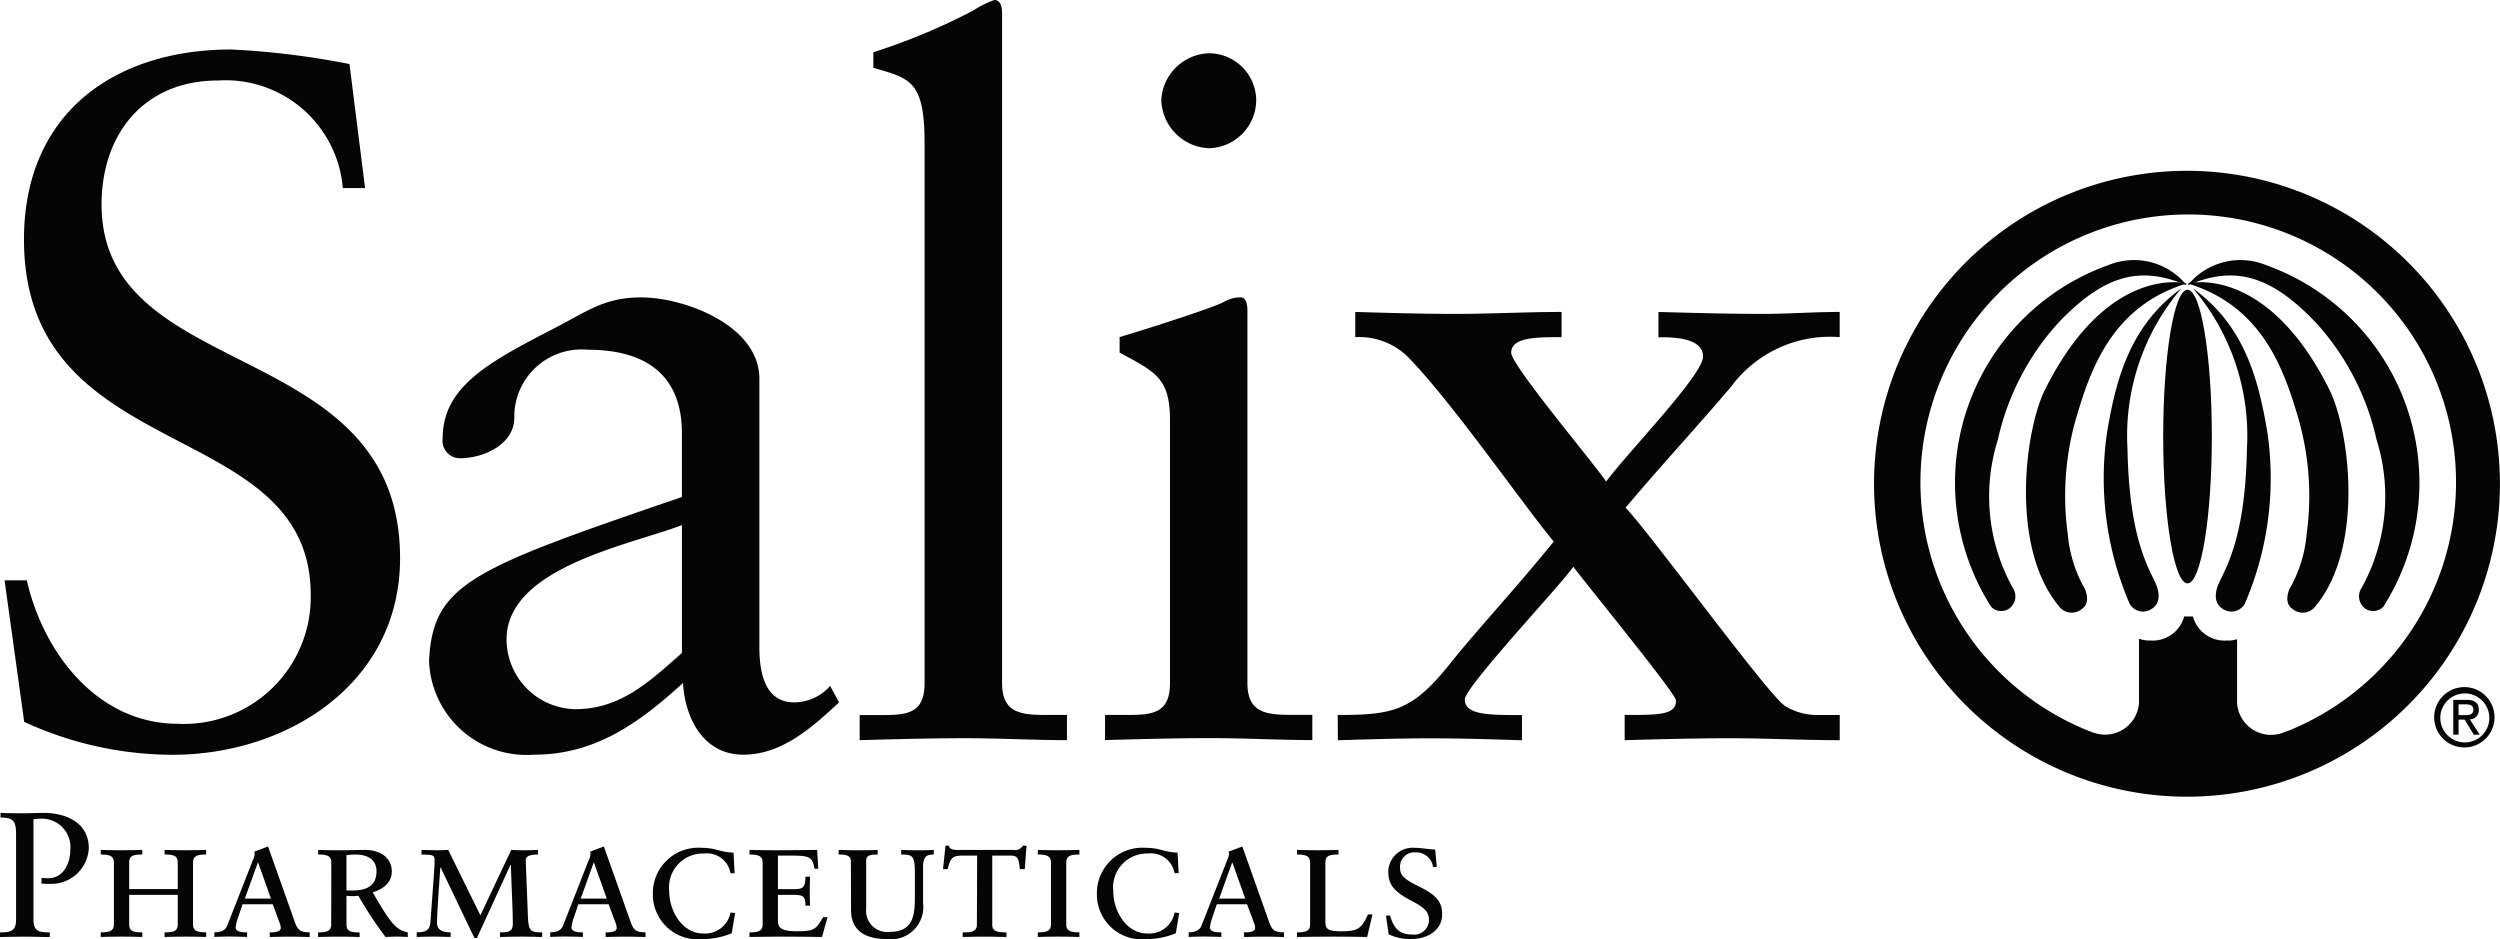 <svg id="Group_77834" data-name="Group 77834" xmlns="http://www.w3.org/2000/svg" xmlns:xlink="http://www.w3.org/1999/xlink" width="112.23" height="42.159" viewBox="0 0 112.23 42.159">
  <defs>
    <clipPath id="clip-path">
      <rect id="Rectangle_148091" data-name="Rectangle 148091" width="112.23" height="42.159" fill="none"/>
    </clipPath>
  </defs>
  <g id="Group_77831" data-name="Group 77831">
    <g id="Group_77830" data-name="Group 77830" clip-path="url(#clip-path)">
      <path id="Path_3588" data-name="Path 3588" d="M.688,31.259h1C2.427,34.521,4.863,37.7,8.473,37.7a5.691,5.691,0,0,0,5.959-5.784c0-8.09-12.873-5.7-12.873-15.961,0-5.61,4-8.525,9.307-8.525a36.075,36.075,0,0,1,5.306.653l.7,5.567h-1a5.279,5.279,0,0,0-5.61-4.827c-3.305,0-5.219,2.392-5.219,5.567,0,8.089,13.4,5.871,13.4,15.874,0,5.654-5.089,8.828-10.22,8.828a15.97,15.97,0,0,1-6.654-1.478Z" transform="translate(-0.483 -5.208)" fill="#040504"/>
      <path id="Path_3589" data-name="Path 3589" d="M75.848,60.667c-1.435,1.261-2.74,2.523-4.784,2.523a3.138,3.138,0,0,1-3.088-3.132c0-3.262,5.654-4.262,7.872-5.132ZM82.5,62.146a2.155,2.155,0,0,1-1.609.739c-.957,0-1.566-.7-1.566-2.479V48.359c0-2.392-3.349-3.653-5.306-3.653-1.652,0-2.392.609-3.914,1.392-3.044,1.566-5,2.653-5,4.958a.784.784,0,0,0,.783.87c1.044,0,2.436-.609,2.436-1.827a3.017,3.017,0,0,1,3.305-3.044c2.783,0,4.218,1.3,4.218,3.74v2.87c-9.394,3.219-11.177,3.871-11.351,7.35a4.377,4.377,0,0,0,4.7,4.219c2.7,0,4.654-1.348,6.7-3.219.087,1.566.913,3.219,2.7,3.219,1.74,0,3.088-1.218,4.306-2.349Z" transform="translate(-45.235 -31.354)" fill="#040504"/>
      <path id="Path_3590" data-name="Path 3590" d="M129.221,32.1h.827c1.218,0,2.087,0,2.087-1.435V6.436c0-2.827-.652-2.914-2.3-3.392v-.7a27.912,27.912,0,0,0,4.479-1.87A4.49,4.49,0,0,1,135.266,0c.261,0,.348.261.348.609V30.66c0,1.435.957,1.435,2.174,1.435h.739v1.131c-1.479,0-3-.087-4.566-.087s-3.131.044-4.74.087Z" transform="translate(-90.629 0.001)" fill="#040504"/>
      <path id="Path_3591" data-name="Path 3591" d="M166.1,37.713h.826c1.218,0,2.088,0,2.088-1.435V24.492c0-1.914-.652-2.174-2.261-3.044v-.7c2.044-.609,4.479-1.435,4.654-1.566a1.531,1.531,0,0,1,.783-.217c.217,0,.3.261.3.609v16.7c0,1.435.957,1.435,2.175,1.435h.739v1.131c-1.479,0-3-.087-4.567-.087s-3.131.044-4.74.087Zm4.654-25.442a2.232,2.232,0,0,1-2.131-2.174,2.218,2.218,0,0,1,2.131-2.088,2.126,2.126,0,0,1,2.131,2.088,2.172,2.172,0,0,1-2.131,2.174" transform="translate(-116.491 -5.617)" fill="#040504"/>
      <path id="Path_3592" data-name="Path 3592" d="M201.078,64.983c2.479,0,3.349-.174,5.045-2.305,1.218-1.522,3-3.436,4.654-5.48-1.348-1.609-4.654-6.393-6.611-8.35a3.132,3.132,0,0,0-2.3-.826V46.891c1.479.044,3,.087,4.479.087,1.609,0,3.175-.087,4.784-.087v1.131c-1.131,0-2.262,0-2.262.7,0,.565,3.784,5.045,4.262,5.784,1-1.348,4.349-4.784,4.349-5.61,0-.87-1.392-.87-2-.87V46.891c1.566.044,3.131.087,4.7.087,1.131,0,2.217-.087,3.436-.087v1.131a5.516,5.516,0,0,0-4.871,2.218c-1.436,1.7-3.131,3.523-4.74,5.436,1.218,1.3,6.48,8.524,7.176,8.916a2.753,2.753,0,0,0,1.479.392h.957v1.131c-1.7,0-3.305-.087-4.915-.087-1.566,0-3.175.044-4.74.087V64.983c1.566,0,2.305,0,2.305-.653,0-.3-3.958-5.132-4.61-6-.566.826-4.871,5.393-4.871,5.958,0,.7,1.087.7,2.566.7v1.131c-1.348-.043-2.74-.087-4.089-.087-1.391,0-2.783.044-4.175.087Z" transform="translate(-141.026 -32.887)" fill="#040504"/>
      <path id="Path_3593" data-name="Path 3593" d="M.024,122.2c.359.016.718.016,1.077.016.271,0,.551-.016.886-.016.822,0,2,.343,2,1.587a1.688,1.688,0,0,1-1.715,1.6c-.159,0-.287-.008-.407-.008v-.263a1.881,1.881,0,0,0,.3.016c.686,0,.989-.678.989-1.253a1.276,1.276,0,0,0-1.3-1.419,2.223,2.223,0,0,0-.351.024v4.506c0,.559.3.567.734.575v.207c-.391,0-.734-.016-1.085-.016-.383,0-.758.008-1.157.016v-.207c.423-.008.726-.016.726-.575v-3.8c0-.614-.1-.782-.7-.782Z" transform="translate(0 -85.707)" fill="#040504"/>
      <path id="Path_3594" data-name="Path 3594" d="M15.734,128.317c0-.3-.215-.352-.59-.352v-.207c.3.008.614.016.917.016.319,0,.654-.008.949-.016v.207c-.351,0-.59.024-.59.352v1.2H18.6v-1.2c0-.327-.239-.352-.59-.352v-.207c.3.008.63.016.949.016.3,0,.615-.008.917-.016v.207c-.375,0-.59.048-.59.352v2.791c0,.3.216.351.59.351v.207c-.3-.008-.614-.016-.917-.016-.319,0-.654.008-.949.016v-.207c.351,0,.59-.024.59-.351v-1.332H16.42v1.332c0,.327.239.351.59.351v.207c-.3-.008-.63-.016-.949-.016-.3,0-.614.008-.917.016v-.207c.375,0,.59-.048.59-.351Z" transform="translate(-10.621 -89.604)" fill="#040504"/>
      <path id="Path_3595" data-name="Path 3595" d="M34.774,129.588H33.6l.582-1.611H34.2Zm-.048,1.723c.3-.007.6-.016.893-.016s.59.008.894.016V131.1c-.423,0-.542-.1-.67-.471l-1.2-3.382-.614.231a.559.559,0,0,1,.016.112.8.8,0,0,1-.08.263l-1.141,2.912c-.064.167-.183.335-.59.335v.207c.216-.007.447-.016.654-.016.271,0,.542.008.814.016V131.1h-.1c-.152,0-.415-.032-.415-.223a2.327,2.327,0,0,1,.136-.518l.176-.519h1.356l.295.806a.665.665,0,0,1,.064.263c0,.136-.2.192-.4.192h-.1Z" transform="translate(-22.61 -89.247)" fill="#040504"/>
      <path id="Path_3596" data-name="Path 3596" d="M49.085,129.578V127.99c.079-.008.319-.024.391-.024.606,0,.957.256.957.758,0,.6-.383.854-1.053.854Zm-.686,1.531c0,.3-.216.352-.59.352v.207c.3-.007.614-.016.917-.016.319,0,.654.008.949.016v-.207c-.351,0-.59-.024-.59-.352v-1.292c.079.008.183.016.271.016s.183-.008.263-.016a17.365,17.365,0,0,0,1.22,1.85c.176-.007.343-.016.519-.016.152,0,.327.008.478.016v-.207c-.51-.12-.718-.312-1.571-1.795.551-.183.854-.487.854-.941,0-.638-.543-.965-1.2-.965-.271,0-.806.016-1.188.016-.3,0-.614-.007-.917-.016v.207c.375,0,.59.048.59.351Z" transform="translate(-33.531 -89.604)" fill="#040504"/>
      <path id="Path_3597" data-name="Path 3597" d="M66.876,127.759c.184.008.375.016.558.016.208,0,.447-.008.646-.016v.207c-.383,0-.55.072-.55.256,0,.128.008.239.016.446l.08,2.074c.024.678.135.718.638.718v.207c-.3-.008-.638-.016-.941-.016s-.646.008-.949.016v-.207c.423,0,.575-.048.575-.4,0-.6-.056-1.508-.088-2.633h-.016l-1.508,3.287h-.112l-1.516-3.167h-.016c-.056.773-.151,2.218-.151,2.465,0,.32.207.447.614.447v.207c-.232,0-.471-.016-.7-.016-.263,0-.558.008-.822.016v-.207c.535,0,.6-.184.622-.534l.151-2.074c.024-.311.032-.462.032-.662s-.128-.223-.59-.223v-.207c.231,0,.471.016.7.016.159,0,.351-.016.5-.016l1.444,2.935Z" transform="translate(-43.927 -89.604)" fill="#040504"/>
      <path id="Path_3598" data-name="Path 3598" d="M85.254,129.588H84.082l.582-1.611h.016Zm-.048,1.723c.3-.007.6-.016.893-.016s.59.008.894.016V131.1c-.423,0-.542-.1-.67-.471l-1.2-3.382-.614.231a.559.559,0,0,1,.016.112.8.8,0,0,1-.08.263l-1.141,2.912c-.063.167-.183.335-.59.335v.207c.216-.007.447-.016.654-.016.271,0,.542.008.814.016V131.1h-.1c-.152,0-.415-.032-.415-.223a2.327,2.327,0,0,1,.136-.518l.176-.519h1.356l.3.806a.67.67,0,0,1,.064.263c0,.136-.2.192-.4.192h-.1Z" transform="translate(-58.014 -89.247)" fill="#040504"/>
      <path id="Path_3599" data-name="Path 3599" d="M101.676,131.275a3.551,3.551,0,0,1-1.316.263,2.015,2.015,0,0,1-2.225-2.05,2.039,2.039,0,0,1,2.186-2.05c.654,0,.79.191,1.436.216l.048.925h-.184a1.075,1.075,0,0,0-1.189-.885,1.52,1.52,0,0,0-1.563,1.683c0,.91.59,1.907,1.531,1.907a1.157,1.157,0,0,0,1.22-.942l.208.024Z" transform="translate(-68.827 -89.378)" fill="#040504"/>
      <path id="Path_3600" data-name="Path 3600" d="M115.918,131.667c-.574-.007-1.141-.016-1.715-.016-.51,0-1.029.008-1.54.016v-.207c.375,0,.59-.048.59-.352v-2.791c0-.3-.216-.352-.59-.352v-.207c.359.008.718.016,1.077.016.654,0,1.316-.008,1.962-.016l.048.845h-.167c-.1-.543-.231-.59-1.053-.59h-.59v1.507h.662c.4,0,.574-.008.574-.558h.207c-.007.208-.016.423-.016.638s.008.439.016.662h-.207c0-.438-.1-.487-.574-.487h-.662v1.164c0,.344.191.471.853.471.806,0,.862-.1,1.173-.63h.2Z" transform="translate(-79.017 -89.604)" fill="#040504"/>
      <path id="Path_3601" data-name="Path 3601" d="M126.6,128.253c0-.287-.335-.287-.55-.287v-.207c.3.008.614.016.909.016.279,0,.574-.007.845-.016v.207c-.24,0-.518,0-.518.272v2.169a.947.947,0,0,0,1.069,1.029c1.117,0,1.117-.87,1.117-1.667v-.941c0-.8-.08-.862-.614-.862v-.207c.263.008.534.016.8.016.223,0,.439-.007.662-.016v.207c-.271,0-.479.04-.479.558v1.62a1.449,1.449,0,0,1-1.6,1.619c-1.021,0-1.635-.391-1.635-1.316Z" transform="translate(-88.402 -89.604)" fill="#040504"/>
      <path id="Path_3602" data-name="Path 3602" d="M143.282,127.564h-.606c-.487,0-.582.064-.718.606h-.207l.112-1.052h.159c0,.151.183.191.351.191h2.545a.41.41,0,0,0,.423-.191h.159l-.079,1.052H145.2c-.048-.51-.112-.606-.439-.606h-.8v3.095c0,.3.215.352.638.352v.207c-.343-.007-.678-.016-1-.016-.3,0-.614.008-.965.016v-.207c.423,0,.638-.048.638-.352Z" transform="translate(-99.417 -89.154)" fill="#040504"/>
      <path id="Path_3603" data-name="Path 3603" d="M156.6,128.317c0-.3-.215-.352-.59-.352v-.207c.3.008.614.016.917.016.319,0,.654-.008.949-.016v.207c-.375,0-.59.048-.59.352v2.791c0,.3.216.351.59.351v.207c-.295-.008-.63-.016-.949-.016-.3,0-.614.008-.917.016v-.207c.375,0,.59-.048.59-.351Z" transform="translate(-109.42 -89.604)" fill="#040504"/>
      <path id="Path_3604" data-name="Path 3604" d="M168.422,131.275a3.552,3.552,0,0,1-1.316.263,2.015,2.015,0,0,1-2.226-2.05,2.04,2.04,0,0,1,2.186-2.05c.654,0,.79.191,1.436.216l.048.925h-.183a1.076,1.076,0,0,0-1.189-.885,1.521,1.521,0,0,0-1.563,1.683c0,.91.59,1.907,1.532,1.907a1.157,1.157,0,0,0,1.221-.942l.207.024Z" transform="translate(-115.638 -89.378)" fill="#040504"/>
      <path id="Path_3605" data-name="Path 3605" d="M181.225,129.588h-1.173l.582-1.611h.016Zm-.048,1.723c.3-.007.6-.016.893-.016s.59.008.894.016V131.1c-.423,0-.542-.1-.67-.471l-1.2-3.382-.614.231a.538.538,0,0,1,.016.112.8.8,0,0,1-.08.263l-1.141,2.912c-.064.167-.184.335-.59.335v.207c.216-.007.447-.016.654-.016.271,0,.542.008.814.016V131.1h-.1c-.152,0-.415-.032-.415-.223a2.327,2.327,0,0,1,.136-.518l.175-.519h1.356l.3.806a.665.665,0,0,1,.064.263c0,.136-.2.192-.4.192h-.1Z" transform="translate(-125.323 -89.247)" fill="#040504"/>
      <path id="Path_3606" data-name="Path 3606" d="M195.544,128.317c0-.3-.216-.352-.59-.352v-.207c.3.008.615.016.917.016.319,0,.654-.008.949-.016v.207c-.351,0-.59.024-.59.352v2.656c0,.335.1.439.734.439.71,0,.886-.112,1.181-.758h.2l-.24,1.013c-.207-.008-1.244-.016-1.476-.016-.558,0-1.116.008-1.675.016v-.207c.375,0,.59-.048.59-.351Z" transform="translate(-136.731 -89.604)" fill="#040504"/>
      <path id="Path_3607" data-name="Path 3607" d="M208.335,130.477h.184c.159.558.407.853.989.853a.663.663,0,0,0,.758-.662c0-.328-.183-.535-.718-.814-.877-.455-1.109-.758-1.109-1.38a1.094,1.094,0,0,1,1.164-1.037c.3,0,.678.072.941.079l.072.782h-.168a.76.76,0,0,0-.789-.654.641.641,0,0,0-.694.638c0,.383.12.534.886.909.845.415,1.006.75,1.006,1.253,0,.638-.591,1.092-1.412,1.092a2.249,2.249,0,0,1-.989-.215Z" transform="translate(-146.116 -89.378)" fill="#040504"/>
    </g>
  </g>
  <g id="Group_77833" data-name="Group 77833">
    <g id="Group_77832" data-name="Group 77832" clip-path="url(#clip-path)">
      <path id="Path_3608" data-name="Path 3608" d="M328.838,40.3a3.038,3.038,0,0,1,3.527-.907,10.373,10.373,0,0,1,5.256,15.336.632.632,0,0,1-.841.058.681.681,0,0,1-.141-.893,8.466,8.466,0,0,0,.682-6.655,11.526,11.526,0,0,0-2.676-5.213c-2.133-2.263-3.766-2.6-5.807-1.726" transform="translate(-230.63 -27.489)" fill="#040504"/>
      <path id="Path_3609" data-name="Path 3609" d="M328.846,42.475s3.518-.928,6.362,4.769c.905,1.813,1.577,7.058-.614,9.706a.713.713,0,0,1-1.061.122c-.4-.277-.118-.879-.118-.879a5.98,5.98,0,0,0,.77-2.457,12.611,12.611,0,0,0-.432-5.412c-.65-2.161-1.654-4.86-4.908-5.848" transform="translate(-230.636 -29.751)" fill="#040504"/>
      <path id="Path_3610" data-name="Path 3610" d="M329.645,43.35a10.186,10.186,0,0,1,2.42,7.215c-.072,3.955-.928,5.286-1.27,6.044-.123.273-.274.841.174,1.121a.692.692,0,0,0,1-.222,14.238,14.238,0,0,0,1.015-7.692c-.4-2.378-1.021-4.792-3.34-6.468" transform="translate(-231.196 -30.403)" fill="#040504"/>
      <path id="Path_3611" data-name="Path 3611" d="M295.755,25.675A14.049,14.049,0,1,0,309.8,39.725a14.05,14.05,0,0,0-14.049-14.05m9.1,21.9a12.049,12.049,0,0,1-4.648,3.277l-.028,0a1.513,1.513,0,0,1-.65.145A1.53,1.53,0,0,1,298,49.579V46.712L298,46.7a1.2,1.2,0,0,1-.455.06,1.465,1.465,0,0,1-1.526-1.078h-.394a1.464,1.464,0,0,1-1.525,1.078,1.336,1.336,0,0,1-.481-.073l-.022.005v2.882a1.529,1.529,0,0,1-2.079,1.309l.091.039a12.022,12.022,0,1,1,13.251-3.355" transform="translate(-197.573 -18.007)" fill="#040504"/>
      <path id="Path_3612" data-name="Path 3612" d="M327.344,50.148c0,3.64-.49,6.59-1.092,6.59s-1.092-2.95-1.092-6.59.489-6.589,1.092-6.589,1.092,2.95,1.092,6.589" transform="translate(-228.05 -30.55)" fill="#040504"/>
      <path id="Path_3613" data-name="Path 3613" d="M304.336,40.3a3.04,3.04,0,0,0-3.527-.907,10.374,10.374,0,0,0-5.256,15.336.632.632,0,0,0,.841.058.68.68,0,0,0,.14-.893,8.466,8.466,0,0,1-.682-6.655,11.523,11.523,0,0,1,2.676-5.213c2.132-2.263,3.766-2.6,5.808-1.726" transform="translate(-206.167 -27.489)" fill="#040504"/>
      <path id="Path_3614" data-name="Path 3614" d="M311.75,42.475s-3.518-.928-6.363,4.769c-.905,1.813-1.577,7.058.614,9.706a.713.713,0,0,0,1.061.122c.4-.277.118-.879.118-.879a5.981,5.981,0,0,1-.77-2.457,12.612,12.612,0,0,1,.433-5.412c.65-2.161,1.653-4.86,4.908-5.848" transform="translate(-213.583 -29.751)" fill="#040504"/>
      <path id="Path_3615" data-name="Path 3615" d="M319.676,43.35a10.188,10.188,0,0,0-2.419,7.215c.072,3.955.928,5.286,1.27,6.044.122.273.274.841-.174,1.121a.692.692,0,0,1-1-.222,14.247,14.247,0,0,1-1.015-7.692c.4-2.378,1.021-4.792,3.34-6.468" transform="translate(-221.749 -30.403)" fill="#040504"/>
      <path id="Path_3616" data-name="Path 3616" d="M366.181,104.631a1.1,1.1,0,1,1,1.1,1.133,1.1,1.1,0,0,1-1.1-1.133m1.1,1.359a1.355,1.355,0,1,0-1.376-1.359,1.353,1.353,0,0,0,1.376,1.359M367,104.739h.272l.412.677h.265l-.445-.688a.407.407,0,0,0,.405-.43c0-.309-.183-.444-.552-.444h-.595v1.563H367Zm0-.2v-.484h.322c.165,0,.341.036.341.229,0,.24-.179.255-.38.255Z" transform="translate(-256.63 -72.435)" fill="#040504"/>
    </g>
  </g>
</svg>
